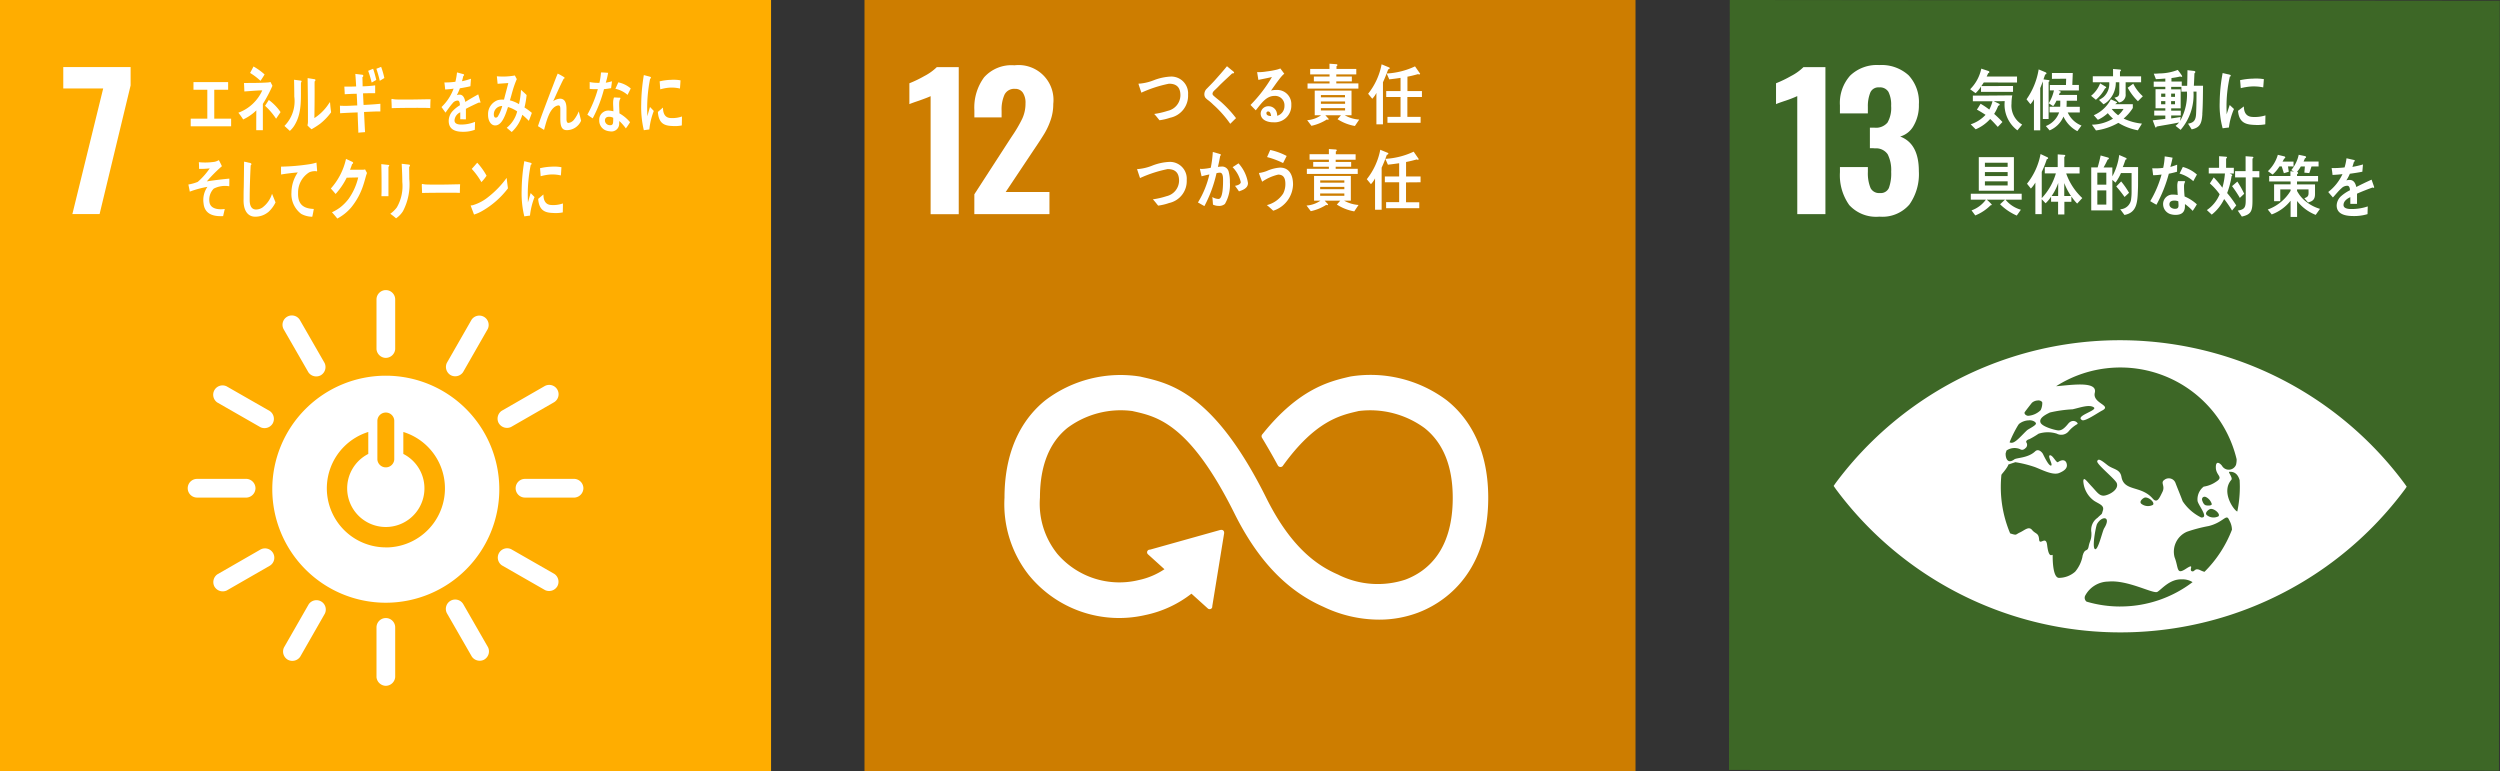 <svg xmlns="http://www.w3.org/2000/svg" width="213.992" height="66.001" viewBox="0 0 213.992 66.001">
  <rect x="0" y="0" width="213.992" height="66.001" fill="#333333" stroke="none"/>
  <g id="グループ_6082" data-name="グループ 6082" transform="translate(-210 -6552)">
    <g id="グループ_5709" data-name="グループ 5709" transform="translate(-864.589 6321.197)">
      <rect id="長方形_3948" data-name="長方形 3948" width="66" height="66" transform="translate(1074.589 230.803)" fill="#ffad00"/>
      <path id="パス_8467" data-name="パス 8467" d="M1080.333,235.1h-3.417v-1.832h5.764v1.569l-2.656,11.014h-2.33Z" transform="translate(3.089 3.276)" fill="#fff"/>
      <path id="パス_8468" data-name="パス 8468" d="M1094.316,244.615a9.716,9.716,0,1,0,9.715,9.715,9.717,9.717,0,0,0-9.715-9.715m-.722,3.839a.724.724,0,0,1,1.446,0v3.336a.725.725,0,0,1-1.446,0Zm.722,10.856a5.055,5.055,0,0,1-1.5-9.88v1.881a3.307,3.307,0,1,0,3,0v-1.879a5.054,5.054,0,0,1-1.495,9.883" transform="translate(13.297 18.347)" fill="#fff"/>
      <path id="パス_8469" data-name="パス 8469" d="M1087.265,249.208a.813.813,0,0,0-.748-.8h-4.253a.8.8,0,0,0,0,1.6h4.253a.816.816,0,0,0,.748-.8" transform="translate(9.193 23.386)" fill="#fff"/>
      <path id="パス_8470" data-name="パス 8470" d="M1099.32,249.208a.814.814,0,0,0-.747-.8h-4.253a.8.8,0,0,0,0,1.6h4.253a.817.817,0,0,0,.747-.8" transform="translate(25.206 23.386)" fill="#fff"/>
      <path id="パス_8471" data-name="パス 8471" d="M1089.231,259.3a.814.814,0,0,0,.8-.745V254.3a.8.8,0,0,0-1.6,0v4.256a.817.817,0,0,0,.8.745" transform="translate(18.385 30.206)" fill="#fff"/>
      <path id="パス_8472" data-name="パス 8472" d="M1097.984,254.217a.81.81,0,0,0-.251-1.062l-3.692-2.114a.8.8,0,0,0-.794,1.385l3.692,2.116a.817.817,0,0,0,1.045-.326" transform="translate(24.309 26.774)" fill="#fff"/>
      <path id="パス_8473" data-name="パス 8473" d="M1085.4,257.962a.817.817,0,0,0,1.064-.251l2.112-3.692a.8.8,0,0,0-1.385-.794l-2.114,3.692a.813.813,0,0,0,.324,1.045" transform="translate(13.819 29.309)" fill="#fff"/>
      <path id="パス_8474" data-name="パス 8474" d="M1094.26,257.952a.811.811,0,0,0,.319-1.045l-2.119-3.688a.8.8,0,0,0-1.387.8l2.121,3.69a.821.821,0,0,0,1.066.247" transform="translate(21.786 29.303)" fill="#fff"/>
      <path id="パス_8475" data-name="パス 8475" d="M1082.535,254.239a.816.816,0,0,0,1.045.319l3.688-2.121a.8.8,0,0,0-.8-1.385l-3.687,2.121a.815.815,0,0,0-.249,1.066" transform="translate(10.42 26.787)" fill="#fff"/>
      <path id="パス_8476" data-name="パス 8476" d="M1089.231,247.243a.813.813,0,0,0,.8-.745v-4.256a.8.8,0,0,0-1.6,0V246.5a.815.815,0,0,0,.8.745" transform="translate(18.385 14.193)" fill="#fff"/>
      <path id="パス_8477" data-name="パス 8477" d="M1087.521,248.229a.81.81,0,0,0-.251-1.062l-3.692-2.114a.8.8,0,0,0-.794,1.385l3.693,2.116a.814.814,0,0,0,1.045-.326" transform="translate(10.411 18.82)" fill="#fff"/>
      <path id="パス_8478" data-name="パス 8478" d="M1091.386,247.5a.816.816,0,0,0,1.064-.251l2.112-3.692a.8.8,0,0,0-1.385-.794l-2.114,3.692a.814.814,0,0,0,.324,1.045" transform="translate(21.774 15.411)" fill="#fff"/>
      <path id="パス_8479" data-name="パス 8479" d="M1088.251,247.5a.812.812,0,0,0,.319-1.043l-2.121-3.69a.8.8,0,0,0-1.385.8l2.121,3.688a.815.815,0,0,0,1.066.247" transform="translate(13.804 15.419)" fill="#fff"/>
      <path id="パス_8480" data-name="パス 8480" d="M1092.986,248.229a.816.816,0,0,0,1.045.319l3.688-2.121a.8.8,0,0,0-.8-1.385l-3.688,2.121a.813.813,0,0,0-.249,1.066" transform="translate(24.301 18.804)" fill="#fff"/>
      <path id="パス_8481" data-name="パス 8481" d="M1081.6,237.605v-.654h1.422v-2.475h-1.185v-.654h2.966v.654h-1.187v2.475h1.443v.654Z" transform="translate(9.313 4.009)" fill="#fff"/>
      <path id="パス_8482" data-name="パス 8482" d="M1085.447,236.458v.684c0,.521,0,1.041,0,1.557h-.566c0-.566,0-1.131.007-1.695a4.11,4.11,0,0,1-1.127.778,5.248,5.248,0,0,0-.412-.577,3.6,3.6,0,0,0,2.049-1.914c-.51.007-1.022.063-1.534.093-.009-.242-.018-.484-.032-.726.659,0,1.322,0,1.979-.04a1.144,1.144,0,0,0,.291-.044l.165.326a11.9,11.9,0,0,1-.824,1.558m-.2-1.984a5.281,5.281,0,0,0-.887-.673l.291-.554a5.138,5.138,0,0,1,.948.682c-.112.189-.226.37-.352.545m1.336,3.245a5.858,5.858,0,0,0-.943-1.106l.321-.5a4.319,4.319,0,0,1,1.006,1.038Z" transform="translate(11.642 3.247)" fill="#fff"/>
      <path id="パス_8483" data-name="パス 8483" d="M1086.461,234.052c-.026,1.308.116,2.521-.521,3.609a2.116,2.116,0,0,1-.431.535c-.142-.13-.356-.326-.463-.426a3.009,3.009,0,0,0,.843-2.517c0-.47-.009-.964-.019-1.436l.591.077a.055.055,0,0,1,.049.063.132.132,0,0,1-.049.1m1.648,3.522a7.718,7.718,0,0,1-.743.477,3.39,3.39,0,0,1-.352-.333,1.211,1.211,0,0,0,.044-.31v-.78c0-.98-.014-1.977-.028-2.957l.619.1a.072.072,0,0,1,.049.074.138.138,0,0,1-.068.109c-.007.272,0,.54,0,.813,0,.771-.007,1.557-.021,2.326a4.132,4.132,0,0,0,1.029-.945c.093-.114.177-.249.265-.375.009-.012.018-.033.032-.033s.021.063.021.077c.019.265.049.522.086.78a4.958,4.958,0,0,1-.931.973" transform="translate(13.89 3.812)" fill="#fff"/>
      <path id="パス_8484" data-name="パス 8484" d="M1089.149,237.124c.028.577.053,1.145.088,1.723-.191.019-.382.023-.573.051-.019-.582-.049-1.157-.063-1.739-.505.019-1,.037-1.5.072l-.014-.647c.114.009.226.012.344.014.379.009.759-.026,1.138-.035-.014-.335-.026-.663-.047-1-.344,0-.682.023-1.027.04,0-.214-.021-.435-.03-.654.333.009.673,0,1.01-.012-.019-.359-.042-.712-.07-1.073l.607.072a.094.094,0,0,1,.075.093.132.132,0,0,1-.077.112c.007.265.017.524.017.785a9.733,9.733,0,0,0,1.075-.082c0,.231,0,.449,0,.671-.347,0-.694,0-1.039.012.017.331.028.659.047.992.478-.021.959-.051,1.437-.1,0,.221,0,.442,0,.659-.466-.007-.934.026-1.4.044m.656-2.517a9.457,9.457,0,0,0-.3-1.006l.424-.177a9.076,9.076,0,0,1,.268.957Zm.694-.151a10.2,10.2,0,0,0-.291-1.031l.407-.163a6.831,6.831,0,0,1,.275.955Z" transform="translate(16.6 3.266)" fill="#fff"/>
      <path id="パス_8485" data-name="パス 8485" d="M1092.306,235.226c-.27-.019-.484-.019-.708-.019-.249-.007-1.984,0-2.594.026,0-.235-.018-.531-.025-.705,0-.086.035-.093.065-.086a1.934,1.934,0,0,0,.275.042c.289.016.6.012.934.012.691,0,1.306-.019,2.079-.028-.019.23-.021.524-.026.759" transform="translate(19.114 4.829)" fill="#fff"/>
      <path id="パス_8486" data-name="パス 8486" d="M1094.108,236.066a.093.093,0,0,1-.061-.03c-.3.123-.866.4-1.139.549v.9l-.484-.007c0-.081,0-.168,0-.268v-.326a.818.818,0,0,0-.491.691c0,.235.186.356.563.356a3.078,3.078,0,0,0,1.194-.233l-.019.682a2.792,2.792,0,0,1-1.029.17c-.805,0-1.206-.31-1.206-.934a1.25,1.25,0,0,1,.335-.838,2.9,2.9,0,0,1,.624-.5c-.007-.261-.074-.4-.191-.4a.557.557,0,0,0-.426.221,4.41,4.41,0,0,0-.317.4c-.151.2-.247.345-.3.414-.074-.107-.189-.263-.342-.48a4.164,4.164,0,0,0,1.036-1.576c-.217.035-.461.058-.722.074-.019-.221-.042-.426-.068-.605a5.781,5.781,0,0,0,.943-.058,6.033,6.033,0,0,0,.139-.8l.554.151a.068.068,0,0,1,.049.07.1.1,0,0,1-.065.086c-.021.1-.058.251-.112.449a5.686,5.686,0,0,0,.769-.216l-.047.643c-.224.058-.529.114-.906.179a3.875,3.875,0,0,1-.256.582.7.7,0,0,1,.235-.04c.249,0,.414.2.489.624.328-.209.7-.426,1.108-.649l.189.654c0,.047-.014.07-.049.07" transform="translate(21.561 3.533)" fill="#fff"/>
      <path id="パス_8487" data-name="パス 8487" d="M1096.024,237.462a6.2,6.2,0,0,0-.561-.521,3.179,3.179,0,0,1-.906,1.474l-.426-.361a2.624,2.624,0,0,0,.894-1.4,2.649,2.649,0,0,0-.785-.377c-.065.2-.133.414-.212.61-.191.484-.456.978-.9.966-.363-.009-.608-.428-.594-.938a1.262,1.262,0,0,1,.831-1.227,1.6,1.6,0,0,1,.533-.042c.1-.41.261-.987.368-1.422l-.915.065-.065-.64.047,0a5.667,5.667,0,0,0,1.495-.072c.051.1.109.207.165.31a8.068,8.068,0,0,0-.352.982c-.082.279-.149.561-.24.836a2.681,2.681,0,0,1,.778.326,6.479,6.479,0,0,0,.172-1.225c.165.147.328.289.482.445a7.265,7.265,0,0,1-.182,1.064,5.034,5.034,0,0,1,.631.463c-.082.226-.166.456-.256.682m-3-.568c0,.154.042.291.158.293a.216.216,0,0,0,.187-.1,3.608,3.608,0,0,0,.375-.894.706.706,0,0,0-.719.705" transform="translate(23.832 3.687)" fill="#fff"/>
      <path id="パス_8488" data-name="パス 8488" d="M1096.824,238.349c-.584,0-.542-.691-.542-1.232v-.538c0-.156,0-.349-.161-.347a.435.435,0,0,0-.116.023c-.661.214-.913,1.357-1.117,2.072-.177-.107-.349-.214-.521-.319.182-.559.384-1.1.591-1.648.23-.61.461-1.227.7-1.837.13-.338.254-.684.4-1.015a4.794,4.794,0,0,1,.554.312.057.057,0,0,1,.03.056.073.073,0,0,1-.074.072c-.293.573-.559,1.176-.826,1.765-.026.058-.051.109-.077.161a1.17,1.17,0,0,1,.584-.219c.426,0,.559.365.559.854,0,.3,0,.582,0,.875,0,.147.019.347.168.347a.722.722,0,0,0,.493-.3,2.833,2.833,0,0,0,.389-.689c.07.27.14.533.2.8a1.334,1.334,0,0,1-1.227.808" transform="translate(26.27 3.594)" fill="#fff"/>
      <path id="パス_8489" data-name="パス 8489" d="M1098.219,234.809c-.217.037-.4.068-.612.086a11.342,11.342,0,0,1-.966,2.5c-.154-.1-.307-.2-.459-.317a10.026,10.026,0,0,0,.9-2.186,4.989,4.989,0,0,1-.7-.019c0-.193,0-.389,0-.589a1.792,1.792,0,0,0,.233.042,3.9,3.9,0,0,0,.6.028,5.733,5.733,0,0,0,.135-.889c.235,0,.445.021.61.033a6.642,6.642,0,0,1-.2.845,4.3,4.3,0,0,0,.533-.123c-.023.191-.053.389-.077.587m1.264,3.45a4.113,4.113,0,0,0-.563-.636c0,.063-.007.126-.01.189a.662.662,0,0,1-.8.694,1.2,1.2,0,0,1-.417-.109.9.9,0,0,1-.489-.854.778.778,0,0,1,.845-.81,2.156,2.156,0,0,1,.363.061c.007-.27-.03-.535-.019-.8a1.264,1.264,0,0,1,.072-.386c.133,0,.265.012.4.019.026,0,.156-.019.154.049l-.007.023a.792.792,0,0,0-.1.347c-.014.3.018.617.018.922a3.318,3.318,0,0,1,.91.757,5.933,5.933,0,0,1-.365.54m-1.071-.913a.666.666,0,0,0-.314-.088c-.17-.012-.382.028-.4.3a.416.416,0,0,0,.4.417c.166.014.287-.019.3-.263.01-.121.012-.242.01-.363m1.227-1.967a2.33,2.33,0,0,0-1.041-.521l.249-.552a2.356,2.356,0,0,1,1.066.524Z" transform="translate(28.682 3.539)" fill="#fff"/>
      <path id="パス_8490" data-name="パス 8490" d="M1085.642,241.074a1.739,1.739,0,0,1-1.1.384c-.591,0-.961-.459-.994-1.264-.007-.109,0-.216,0-.324,0-.3,0-.612.014-.924.012-.733.019-1.469.028-2.2a3.934,3.934,0,0,1,.391.086.783.783,0,0,1,.163.037c.033.019.072.04.072.091a.111.111,0,0,1-.061.1c-.051.987-.086,1.986-.086,2.975,0,.5.166.808.552.808a1.025,1.025,0,0,0,.528-.163,2.3,2.3,0,0,0,.833-1.185l.3.738a2.684,2.684,0,0,1-.638.845" transform="translate(11.892 7.894)" fill="#fff"/>
      <path id="パス_8491" data-name="パス 8491" d="M1087.949,237.527a.319.319,0,0,1-.049-.009,1.263,1.263,0,0,0-.563.1,2.033,2.033,0,0,0-.955,1.767c-.042,1.173.71,1.341,1.346,1.369-.04.219-.079.445-.131.664l-.083,0a2.015,2.015,0,0,1-.868-.244,2.124,2.124,0,0,1-.831-1.837,3.089,3.089,0,0,1,.542-1.711c-.477.042-.959.1-1.432.179,0-.224-.01-.452,0-.673a18.143,18.143,0,0,0,2.456-.212,4.014,4.014,0,0,0,.573-.135c.01.088.058.65.056.7s-.028.054-.056.054" transform="translate(13.722 7.935)" fill="#fff"/>
      <path id="パス_8492" data-name="パス 8492" d="M1089.752,238.143c-.068.228-.126.461-.2.68a5.848,5.848,0,0,1-1.064,1.986,4.06,4.06,0,0,1-1.18.943c-.147-.184-.3-.365-.459-.538a3.975,3.975,0,0,0,.689-.405,3.919,3.919,0,0,0,.752-.766,5.209,5.209,0,0,0,.806-1.811l-.987.021a6.047,6.047,0,0,1-.948,1.395c-.133-.156-.268-.319-.41-.466a5.593,5.593,0,0,0,1.3-2.538l.556.261a.1.1,0,0,1,.053.089.081.081,0,0,1-.079.081c-.063.168-.116.345-.191.5.354,0,.71,0,1.066,0a.72.72,0,0,0,.228-.033c.052.107.112.2.161.31-.033.1-.068.2-.1.293" transform="translate(16.155 7.759)" fill="#fff"/>
      <path id="パス_8493" data-name="パス 8493" d="M1089.218,237.082v.237c0,.759,0,1.523,0,2.282h-.6c0-.14.01-.284.01-.419v-.838c0-.5-.007-1-.023-1.49l.635.07a.048.048,0,0,1,.044.051.141.141,0,0,1-.07.107m1.777.007c0,.342.009.684.009,1.029a4.925,4.925,0,0,1-.542,2.768,2.131,2.131,0,0,1-.589.608,5.179,5.179,0,0,0-.494-.391,2.489,2.489,0,0,0,.561-.545,3.64,3.64,0,0,0,.468-2.179c0-.521-.028-1.043-.053-1.555l.631.072a.081.081,0,0,1,.077.079.147.147,0,0,1-.067.114" transform="translate(18.621 7.998)" fill="#fff"/>
      <path id="パス_8494" data-name="パス 8494" d="M1093.353,238.331c-.27-.016-.482-.016-.7-.016-.251,0-1.93,0-2.531.023-.01-.228-.023-.514-.028-.684,0-.086.032-.091.061-.086a2,2,0,0,0,.275.04c.289.016.852.012,1.183.012.687,0,1-.016,1.762-.028-.014.226-.019.515-.023.74" transform="translate(20.598 8.984)" fill="#fff"/>
      <path id="パス_8495" data-name="パス 8495" d="M1092.91,240.9a3.237,3.237,0,0,1-.731.326c-.026-.072-.286-.759-.286-.759,0-.023.021-.023.035-.023a.59.59,0,0,0,.177-.03,3.8,3.8,0,0,0,1.322-.717,7.95,7.95,0,0,0,1.543-1.609c.035.3.074.6.114.892a7.334,7.334,0,0,1-2.175,1.921m-.1-2.454a6.193,6.193,0,0,0-.826-1.131c.161-.17.314-.352.47-.528a5.578,5.578,0,0,1,.8,1.113,3.8,3.8,0,0,1-.443.547" transform="translate(22.985 7.943)" fill="#fff"/>
      <path id="パス_8496" data-name="パス 8496" d="M1094.479,241.39c-.161.016-.319.042-.484.065a8.339,8.339,0,0,1-.228-2.226,16,16,0,0,1,.228-2.5l.386.1a1.073,1.073,0,0,1,.188.054.078.078,0,0,1-.021.151,12.757,12.757,0,0,0-.256,2.6c0,.212.01.419.01.633.079-.268.154-.538.238-.806.112.114.221.23.331.342a6.11,6.11,0,0,0-.391,1.59m2.81-.279a3.045,3.045,0,0,1-.808.051c-.631-.021-1.22-.135-1.3-1.208.149-.123.3-.256.449-.375,0,.61.258.882.67.9a2.517,2.517,0,0,0,1-.135c0,.256-.007.51-.012.768m-.161-3.162a3.1,3.1,0,0,0-1.024-.072,4.425,4.425,0,0,0-.708.137c-.018-.21-.032-.473-.056-.684a4.919,4.919,0,0,1,1-.133,3.333,3.333,0,0,1,.833.047c-.014.233-.025.468-.049.705" transform="translate(25.473 7.869)" fill="#fff"/>
      <path id="パス_8497" data-name="パス 8497" d="M1098.856,238.217c-.156.019-.312.04-.47.063a8.478,8.478,0,0,1-.224-2.219,15.939,15.939,0,0,1,.224-2.5l.375.1a1.494,1.494,0,0,1,.184.054.075.075,0,0,1,.049.077.077.077,0,0,1-.07.077,12.974,12.974,0,0,0-.252,2.589c0,.214.01.419.01.633.079-.268.151-.538.233-.8l.324.342a6.054,6.054,0,0,0-.382,1.585m2.78-.347a2.967,2.967,0,0,1-.785.051c-.615-.023-1.189-.135-1.264-1.206.146-.121.291-.254.438-.372,0,.608.251.88.652.894a2.426,2.426,0,0,0,.971-.133c0,.256-.007.507-.012.766m-.156-3.155a3,3,0,0,0-1-.07,3.975,3.975,0,0,0-.689.137c-.019-.212-.03-.473-.054-.684a4.621,4.621,0,0,1,.976-.13,3.17,3.17,0,0,1,.813.044c-.014.233-.028.468-.049.7" transform="translate(31.313 3.668)" fill="#fff"/>
      <path id="パス_8498" data-name="パス 8498" d="M1083.687,239.129a1.348,1.348,0,0,0-.365,1.18c.091.533.687.594,1,.587a2.365,2.365,0,0,0,.307-.023c-.047.21-.1.412-.14.615l-.091,0c-.612.014-1.488-.086-1.585-1.1a1.95,1.95,0,0,1,.331-1.409,8.3,8.3,0,0,0-1.511.41c-.033-.207-.079-.407-.119-.61a3.928,3.928,0,0,0,.8-.224,5.987,5.987,0,0,0,1.027-1.159,6.345,6.345,0,0,1-.913.044c0-.191,0-.384-.021-.573a5.226,5.226,0,0,0,1.374-.037,1.266,1.266,0,0,0,.34-.14c.093.168.182.347.263.521a12,12,0,0,0-1.29,1.3c.64-.1,1.283-.179,1.926-.237,0,.219,0,.438-.007.656a2.124,2.124,0,0,0-1.325.2" transform="translate(9.2 7.818)" fill="#fff"/>
    </g>
    <g id="グループ_5710" data-name="グループ 5710" transform="translate(-750.092 6287.734)">
      <rect id="長方形_3952" data-name="長方形 3952" width="65.906" height="65.905" transform="matrix(0.001, -1, 1, 0.001, 1108.089, 330.171)" fill="#3d6726"/>
      <path id="パス_8532" data-name="パス 8532" d="M1111.636,269.216a9.787,9.787,0,0,1-.994.389c-.436.144-.71.242-.824.3v-1.788a9.973,9.973,0,0,0,1.283-.619,4.36,4.36,0,0,0,1.064-.761h1.881v12.583h-2.409Z" transform="translate(2.296 3.276)" fill="#fff"/>
      <path id="パス_8533" data-name="パス 8533" d="M1112.96,278.634a4.4,4.4,0,0,1-.792-2.808v-.438h2.391v.421a3.3,3.3,0,0,0,.233,1.381.814.814,0,0,0,.791.421.76.76,0,0,0,.771-.428,3.578,3.578,0,0,0,.2-1.39,2.99,2.99,0,0,0-.3-1.5,1.2,1.2,0,0,0-1.089-.505,2.783,2.783,0,0,0-.433-.014v-1.758h.386a1.283,1.283,0,0,0,1.12-.435,2.5,2.5,0,0,0,.312-1.429,2.443,2.443,0,0,0-.228-1.194.843.843,0,0,0-.8-.389.749.749,0,0,0-.745.419,3.1,3.1,0,0,0-.219,1.246v.559h-2.391v-.684a3.508,3.508,0,0,1,.878-2.552,3.3,3.3,0,0,1,2.477-.9,3.451,3.451,0,0,1,2.516.868,3.356,3.356,0,0,1,.887,2.505,3.449,3.449,0,0,1-.452,1.825,1.911,1.911,0,0,1-1.15.92c1.066.4,1.6,1.383,1.6,2.971a4.506,4.506,0,0,1-.81,2.85,3.052,3.052,0,0,1-2.563,1.036,3.114,3.114,0,0,1-2.593-1" transform="translate(5.417 3.178)" fill="#fff"/>
      <path id="パス_8534" data-name="パス 8534" d="M1160.8,289.039a30.326,30.326,0,0,0-48.671-.068c-.072.1-.137.2-.191.275.053.079.116.168.191.275a30.328,30.328,0,0,0,48.671.065c.077-.1.14-.2.189-.275-.049-.077-.112-.165-.189-.272m-32.519-6.09c.133-.193.573-.75.626-.817a.8.8,0,0,1,.5-.2c.156-.03.363.058.389.177a1.382,1.382,0,0,1-.137.649,1.692,1.692,0,0,1-1.087.487c-.238-.035-.331-.221-.286-.291m-.526,1.043.053-.063a1.4,1.4,0,0,1,.808-.3c.254-.042.594.089.633.258s-.638.475-.764.591c-.354.324-.906.987-1.231,1.057a.365.365,0,0,1-.263-.028,10.1,10.1,0,0,1,.764-1.52m5.483,11.282a2.924,2.924,0,0,1-.631,1.311,2.109,2.109,0,0,1-1.4.531c-.466-.033-.529-1.276-.526-1.914,0-.224-.314.433-.475-.9-.1-.85-.649.091-.687-.48s-.312-.452-.6-.805-.643.03-1.043.212-.233.268-.8.091l-.035-.014a10.194,10.194,0,0,1-.8-3.983c0-.347.019-.687.051-1.024a.649.649,0,0,1,.063-.093c.542-.64.531-.792.531-.792l.6-.2a9.894,9.894,0,0,1,1.677.419c.594.224,1.525.729,2.07.508.394-.161.7-.377.664-.705-.044-.41-.365-.505-.759-.23-.145.1-.45-.619-.692-.582s.3.845.093.88-.617-.845-.687-.987-.386-.5-.673-.228c-.6.573-1.583.538-1.781.684-.6.447-.756-.147-.742-.512.023-.081.049-.165.074-.247a1.223,1.223,0,0,1,1.138-.126c.265.177.456-.044.559-.151a.366.366,0,0,0,0-.417c-.067-.142.133-.244.27-.282a7.214,7.214,0,0,0,.775-.461,2.567,2.567,0,0,1,1.555-.007.824.824,0,0,0,1.022-.2,2.673,2.673,0,0,1,.743-.617c.149-.07-.365-.549-.787-.026s-.64.566-.838.566-1.381-.3-1.525-.67.37-.652.806-.864a11.226,11.226,0,0,1,1.935-.272c.622-.133,1.413-.442,1.812-.172s-1.667.736-.99,1.1c.24.133,1.334-.626,1.709-.822.88-.452-.852-.605-.626-1.525.256-1.043-2.125-.643-3.313-.556a10.232,10.232,0,0,1,15.452,6.249,1.729,1.729,0,0,1-.051.473.669.669,0,0,1-1.2.091c-.1-.149-.54-.563-.528.147s.689.782.035,1.206a2.535,2.535,0,0,1-1.076.428,1.381,1.381,0,0,0-.524,1.227c.072.391,1,1.457.312,1.415a4.019,4.019,0,0,1-1.586-1.388c-.212-.566-.445-1.118-.607-1.546a.611.611,0,0,0-.964-.284c-.363.247.1.5-.161,1.029s-.451,1.008-.833.568c-1-1.145-2.449-.582-2.675-1.855-.121-.691-.717-.626-1.213-1.02s-.778-.6-.861-.319c-.075.247,1.562,1.546,1.676,1.881.174.494-.491.929-.978,1.045s-.7-.272-1.171-.771-.685-.852-.719-.461a2.236,2.236,0,0,0,.936,1.7c.415.265.878.384.743.81s0,.184-.468.643a1.255,1.255,0,0,0-.519,1.248c.03.638-.135.675-.235,1.2s-.331.072-.531.85m10.982-4.065c.342-.026.859.452.656.635a.916.916,0,0,1-.976-.091c-.258-.2.163-.531.319-.545m-.435-.312c-.11-.044-.207-.149-.291-.4s.128-.4.335-.293a.987.987,0,0,1,.482.589c0,.165-.414.144-.526.1m-4.517-.026a.923.923,0,0,1-.978-.088c-.256-.2.165-.533.319-.545.344-.03.859.452.659.633m-4.181,2.026c-.14.23-.526,1.951-.785,1.751s.107-2,.182-2.132c.405-.74,1.278-.7.6.382m1.383,6.67a10.107,10.107,0,0,1-2.875-.417.42.42,0,0,1-.124-.5,2.275,2.275,0,0,1,2-1.218c1.66-.158,3.839,1.083,4.186.882s1.052-1.108,2.081-1.071a1.606,1.606,0,0,1,.931.238,10.189,10.189,0,0,1-6.2,2.084m7.219-2.966a1.97,1.97,0,0,1-.321-.121c-.556-.284-.491.17-.766.068s.31-.738-.514-.2-.6-.084-.957-.994a1.859,1.859,0,0,1,1.062-2.186,12.852,12.852,0,0,1,1.858-.487c1.231-.307,1.49-1.034,1.713-.591.042.084.084.165.119.237a1.624,1.624,0,0,1,.158.668,10.285,10.285,0,0,1-2.352,3.606m2.81-5.164c-.275-.075-1.42-1.665-.512-2.708.151-.172-.3-.677-.177-.689.5-.037.759.27.889.717.009.2.017.393.017.594a10.279,10.279,0,0,1-.217,2.086" transform="translate(5.108 16.614)" fill="#fff"/>
      <path id="パス_8535" data-name="パス 8535" d="M1118.124,267.972c-.068.1-.135.207-.21.31l2.712-.007v.5h-2.74v-.454a2.709,2.709,0,0,1-.466.568l-.466-.335a3.507,3.507,0,0,0,.955-1.765l.605.2c.044.019.084.035.084.1s-.07.082-.1.093c-.04.1-.086.193-.13.284h2.6v.515Zm2.877,4.1a2.744,2.744,0,0,1-1.085-2.5l-.945.007.43.2c.028.012.082.037.082.084,0,.068-.082.1-.126.107a3.866,3.866,0,0,1-.347.694,8.692,8.692,0,0,1,.71.694l-.4.419c-.214-.233-.417-.468-.65-.68a3.449,3.449,0,0,1-1.241.885l-.426-.426a3.063,3.063,0,0,0,1.271-.812c-.245-.161-.491-.312-.743-.449.116-.158.217-.333.319-.5a6.131,6.131,0,0,1,.743.5,3.208,3.208,0,0,0,.275-.712l-1.681,0V269.1c1.125,0,2.249-.012,3.373-.023a3.926,3.926,0,0,0-.065.719,1.875,1.875,0,0,0,.913,1.781Z" transform="translate(11.775 3.352)" fill="#fff"/>
      <path id="パス_8536" data-name="パス 8536" d="M1120.918,267.877v3.187h-.493v-3.22c-.075.191-.142.384-.224.57v3.618h-.538v-2.661a2.225,2.225,0,0,1-.3.426l-.335-.421a6.13,6.13,0,0,0,1.038-2.559l.6.249a.109.109,0,0,1,.067.1.088.088,0,0,1-.107.079l-.147.426.461.063a.061.061,0,0,1,.054.061.092.092,0,0,1-.077.086m2.461,4.223a2.687,2.687,0,0,1-1.187-1.25,2.218,2.218,0,0,1-1.187,1.183l-.323-.372a1.952,1.952,0,0,0,1.138-1.166H1121v-.487h.908c.009-.126.009-.258.009-.38v-.137h-.326a2.082,2.082,0,0,1-.281.468l-.377-.247a3.61,3.61,0,0,0,.442-1.1h-.349v-.463h1.378l.017-.54-1.218.012v-.5h1.783c-.009.34-.028.677-.037,1.02h.561v.475h-1.762l.189.091a.039.039,0,0,1,.028.035c0,.051-.051.068-.086.068l-.084.191h1.555v.494h-.885c0,.17,0,.345-.014.517h1.136v.487h-1.031a2.137,2.137,0,0,0,1.178,1.12Z" transform="translate(14.528 3.39)" fill="#fff"/>
      <path id="パス_8537" data-name="パス 8537" d="M1122.6,268.452a3.247,3.247,0,0,1-.789.987l-.412-.34a2.536,2.536,0,0,0,.775-1.064l.484.289c.014.012.035.028.035.051,0,.047-.058.1-.093.077m2.805,3.6a4.953,4.953,0,0,1-1.672-.638,5.3,5.3,0,0,1-1.914.65l-.349-.494a3.548,3.548,0,0,0,1.807-.519,3.023,3.023,0,0,1-.445-.466,3.241,3.241,0,0,1-.852.568l-.349-.391a2.983,2.983,0,0,0,1.462-1.364l.484.219c.021.014.049.03.049.065s-.053.054-.082.054l-.072.081h1.5v.328a3.907,3.907,0,0,1-.785.9,4.574,4.574,0,0,0,1.567.433Zm-1.048-4.114c0,.333,0,.661,0,.994a.659.659,0,0,1-.563.738l-.393-.41c.284-.077.414-.1.414-.48v-.843h-.3a2.177,2.177,0,0,1-.617,1.562,1.624,1.624,0,0,1-.435.326l-.384-.372a2.565,2.565,0,0,0,.384-.247,1.518,1.518,0,0,0,.489-1.269h-1.406v-.51h1.734V266.8l.6.051a.072.072,0,0,1,.075.068.113.113,0,0,1-.082.1v.414h1.809v.51Zm-1.19,2.286a2.728,2.728,0,0,0,.547.538,2.11,2.11,0,0,0,.463-.538Zm2.242-.661a4.931,4.931,0,0,1-.875-1.155l.475-.347a3.529,3.529,0,0,0,.822,1.076Z" transform="translate(17.682 3.368)" fill="#fff"/>
      <path id="パス_8538" data-name="パス 8538" d="M1127.914,270.606c-.049.8-.193,1.171-.915,1.32l-.31-.489c.468-.075.659-.268.687-.831.033-.633.037-1.28.037-1.914h-.26a4.569,4.569,0,0,1-1.1,3.278l-.435-.345a1.777,1.777,0,0,0,.3-.289c-.635.135-1.28.23-1.921.349,0,.042-.028.084-.065.084s-.044-.026-.054-.049l-.214-.566c.358-.047.722-.075,1.08-.126v-.284h-.95v-.424h.95v-.2h-.838V268.49h.838v-.207h-.994v-.445h.994v-.261c-.27.021-.538.044-.808.051l-.179-.466c.154,0,.3-.009.459-.023a4.463,4.463,0,0,0,1.59-.3,4.679,4.679,0,0,1,.382.526.065.065,0,0,1-.068.067.179.179,0,0,1-.091-.033,7.149,7.149,0,0,1-.761.135v.3h.882v.361h.463c.016-.447.021-.889.026-1.334l.566.065c.04.007.107.03.107.091a.152.152,0,0,1-.077.114c-.014.354-.026.708-.049,1.059h.785c-.009.81-.009,1.62-.063,2.424m-3.164-1.751h-.356v.284h.356Zm0,.647h-.363v.265h.363Zm.829-.647h-.331v.284h.331Zm0,.647h-.335v.265h.335Zm.547-.81v-.41h-.875v.207h.813v1.627h-.812v.2h.822v.414h-.822v.254c.27-.04.535-.079.808-.123l-.042.338a4.648,4.648,0,0,0,.584-2.512Z" transform="translate(20.693 3.413)" fill="#fff"/>
      <path id="パス_8539" data-name="パス 8539" d="M1119.952,273.685a2.609,2.609,0,0,0,1.318.861l-.354.5a4.725,4.725,0,0,1-1.429-.969l.421-.391h-1.56a3.385,3.385,0,0,1,.431.419c0,.051-.072.063-.1.058a3.885,3.885,0,0,1-1.313.871l-.321-.431a2.609,2.609,0,0,0,1.227-.917h-1.29v-.51h4.356v.51Zm-2.286-3.643h3.006v2.88h-3.006Zm2.47.48h-1.946v.356h1.946Zm0,.8h-1.946v.34h1.946Zm0,.792h-1.946v.356h1.946Z" transform="translate(11.804 7.672)" fill="#fff"/>
      <path id="パス_8540" data-name="パス 8540" d="M1123.34,274.167a4.164,4.164,0,0,1-.494-.612v.459h-.6V275.1h-.538v-1.092h-.6v-.435a2.8,2.8,0,0,1-.47.566l-.333-.349v1.278h-.542v-2.7a2.726,2.726,0,0,1-.384.512l-.333-.414a5.722,5.722,0,0,0,1.161-2.542l.6.282a.087.087,0,0,1,.049.074c0,.056-.072.086-.112.086a9.374,9.374,0,0,1-.435,1.087V273.7a5.207,5.207,0,0,0,1.21-2.119h-.95v-.538h1.106v-1.089l.57.042a.072.072,0,0,1,.077.067.108.108,0,0,1-.082.1v.885h1.308v.538H1122.4a5.272,5.272,0,0,0,1.38,2.107Zm-2.184-.652h.556l.007-1.115a4.484,4.484,0,0,1-.563,1.115m1.08-1.12,0,1.12h.577a5.325,5.325,0,0,1-.582-1.12" transform="translate(14.55 7.526)" fill="#fff"/>
      <path id="パス_8541" data-name="パス 8541" d="M1125.413,272.233c0,.242,0,.487-.012.724-.037,1.057-.082,1.942-1.152,2.144l-.363-.487a.977.977,0,0,0,.936-.894,4.4,4.4,0,0,0,.037-.554c0-.13,0-.254,0-.386,0-.426,0-.84,0-1.266h-.91a3.9,3.9,0,0,1-.47.822l-.265-.244v2.619h-1.809v-3.683h.549c.1-.333.184-.673.256-1.02l.626.177c.032.009.081.033.081.084s-.077.091-.112.1c-.1.228-.217.447-.342.664h.75v.764a5.211,5.211,0,0,0,.586-1.83l.566.245a.1.1,0,0,1,.067.086c0,.049-.058.067-.091.067-.079.217-.147.438-.238.638h1.313Zm-2.717-.75h-.769v1.024h.769Zm0,1.516h-.769v1.213h.769Zm1.562.563a10.118,10.118,0,0,0-.71-.9l.419-.431a7.259,7.259,0,0,1,.675.973Z" transform="translate(17.69 7.565)" fill="#fff"/>
      <path id="パス_8542" data-name="パス 8542" d="M1125.872,271.328c-.235.07-.47.126-.705.172a11.93,11.93,0,0,1-1.057,2.654c-.179-.091-.359-.2-.533-.307a9.18,9.18,0,0,0,.969-2.279,5.339,5.339,0,0,1-.722.061c-.023-.2-.051-.4-.074-.6a1.977,1.977,0,0,0,.265.012,4.635,4.635,0,0,0,.67-.044,5.733,5.733,0,0,0,.13-.98c.23.035.452.063.675.114-.056.261-.116.526-.193.787a5.881,5.881,0,0,0,.582-.191c0,.2-.007.4-.007.6m1.336,3.352a4.083,4.083,0,0,0-.661-.582c0,.061,0,.126,0,.186,0,.582-.373.74-.805.74a1.513,1.513,0,0,1-.463-.072.9.9,0,0,1-.6-.805.808.808,0,0,1,.85-.859,2.323,2.323,0,0,1,.4.035c-.016-.265-.037-.535-.037-.8a1.216,1.216,0,0,1,.061-.386h.435c.033,0,.17-.021.17.047l0,.021a.72.72,0,0,0-.089.347c0,.3.021.6.047.894a3.625,3.625,0,0,1,1.05.675,6.156,6.156,0,0,1-.356.559m-1.231-.815a.8.8,0,0,0-.349-.063c-.184,0-.412.056-.412.324s.279.379.47.379c.174,0,.309-.04.309-.282,0-.121-.011-.24-.018-.358m1.283-1.727a2.986,2.986,0,0,0-1.176-.65l.28-.566a2.981,2.981,0,0,1,1.206.65Z" transform="translate(20.569 7.636)" fill="#fff"/>
      <path id="パス_8543" data-name="パス 8543" d="M1127.814,274.662a9.274,9.274,0,0,0-.677-.987,3.745,3.745,0,0,1-1.061,1.336l-.417-.391a3.026,3.026,0,0,0,1.094-1.353,5.252,5.252,0,0,0-.838-.927l.331-.517a7.181,7.181,0,0,1,.74.885,6.067,6.067,0,0,0,.219-1.22h-1.385V271h.885v-.99l.6.044a.072.072,0,0,1,.075.07c0,.044-.047.072-.075.084V271h.661v.491h-.363c.049.023.228.081.228.154a.062.062,0,0,1-.054.058,7.081,7.081,0,0,1-.382,1.46,9.589,9.589,0,0,1,.78,1.059Zm.668-1.083a10.078,10.078,0,0,0-.668-1.008l.454-.391a8.7,8.7,0,0,1,.586,1.045Zm1.081-1.76v1.958c0,.915-.1,1.218-.911,1.4l-.349-.512c.659-.1.684-.335.684-1.048v-1.795h-.913v-.533h.9v-1.278l.589.044c.03,0,.079.03.079.07s-.049.072-.079.084v1.08h.587v.533Z" transform="translate(23.334 7.627)" fill="#fff"/>
      <path id="パス_8544" data-name="パス 8544" d="M1132,275.1a3.754,3.754,0,0,1-1.594-1.19v1.364h-.556v-1.385a3.682,3.682,0,0,1-1.616,1.173l-.337-.421a3.794,3.794,0,0,0,1.953-1.6v-.121h-.883v1.01h-.529v-1.443h1.411v-.247h-1.832v-.468h1.818v-.41l.309.03-.233-.126a3.069,3.069,0,0,0,.635-1.311l.508.107c.049.014.121.023.121.1,0,.054-.063.084-.1.1-.033.091-.072.182-.112.27h1.283v.426h-.607c-.063.186-.121.38-.191.566l-.419-.04.042-.526h-.345a2.591,2.591,0,0,1-.328.459c.04.012.093.04.093.1s-.058.084-.088.1v.156h1.8v.468H1130.4v.247h1.541v.829c0,.487-.228.626-.6.717l-.314-.361c.424-.142.358-.307.358-.752h-.982v.128a2.825,2.825,0,0,0,.815.952,3.507,3.507,0,0,0,1.148.584Zm-2.37-4.149c.019.151.044.3.063.459-.14.04-.277.084-.417.123-.067-.191-.121-.389-.184-.582h-.193a3.27,3.27,0,0,1-.586.7l-.405-.293a3.152,3.152,0,0,0,.85-1.4l.559.135c.032.014.077.035.077.086s-.063.1-.1.114c-.042.084-.083.168-.133.247h.941v.414Z" transform="translate(26.309 7.559)" fill="#fff"/>
      <path id="パス_8545" data-name="パス 8545" d="M1134,272.616a.114.114,0,0,1-.072-.03c-.349.119-1.022.384-1.341.533v.871l-.573,0c0-.079,0-.163,0-.258v-.319c-.389.182-.582.414-.582.673,0,.228.224.345.664.345a4.311,4.311,0,0,0,1.411-.224l-.021.661a3.951,3.951,0,0,1-1.215.163c-.948,0-1.425-.3-1.425-.906a1.124,1.124,0,0,1,.4-.815,3.442,3.442,0,0,1,.738-.487c-.012-.254-.088-.384-.228-.384a.7.7,0,0,0-.5.217,3.975,3.975,0,0,0-.375.384c-.179.2-.289.333-.359.4-.086-.1-.223-.256-.4-.466a4.078,4.078,0,0,0,1.222-1.532c-.256.035-.545.056-.852.072-.021-.214-.049-.412-.079-.589a8.037,8.037,0,0,0,1.11-.056,4.913,4.913,0,0,0,.165-.782l.654.149a.065.065,0,0,1,.056.068c0,.035-.023.063-.077.086-.023.1-.067.242-.13.435a7.9,7.9,0,0,0,.906-.21l-.053.622c-.265.058-.624.112-1.071.175a3.289,3.289,0,0,1-.3.568.949.949,0,0,1,.277-.04c.3,0,.489.2.575.605.389-.2.831-.414,1.309-.629l.223.636c0,.042-.019.067-.058.067" transform="translate(29.258 7.727)" fill="#fff"/>
      <path id="パス_8546" data-name="パス 8546" d="M1126.919,271.616c-.177.016-.352.04-.536.063a7.557,7.557,0,0,1-.254-2.223,14.558,14.558,0,0,1,.254-2.505l.426.1a.981.981,0,0,1,.212.054.074.074,0,0,1,.056.075.079.079,0,0,1-.079.077,11.562,11.562,0,0,0-.284,2.6c0,.21.01.417.01.631.086-.265.172-.536.265-.8.121.112.244.23.365.342a5.645,5.645,0,0,0-.435,1.59m3.115-.279a3.84,3.84,0,0,1-.894.051c-.7-.023-1.355-.137-1.439-1.208.165-.123.331-.256.5-.375,0,.608.284.882.74.9a3.073,3.073,0,0,0,1.106-.133l-.014.768m-.177-3.164a3.881,3.881,0,0,0-1.136-.07,5.35,5.35,0,0,0-.785.135c-.021-.21-.035-.473-.061-.682a5.763,5.763,0,0,1,1.111-.133,4.126,4.126,0,0,1,.927.044c-.019.235-.033.47-.056.705" transform="translate(23.96 3.567)" fill="#fff"/>
    </g>
    <g id="グループ_5708" data-name="グループ 5708" transform="translate(-824.09 6192.789)">
      <rect id="長方形_3956" data-name="長方形 3956" width="65.996" height="65.998" transform="translate(1108.088 359.211)" fill="#cd7d00"/>
      <path id="パス_8578" data-name="パス 8578" d="M1111.556,364.164c-.114.06-.445.191-.994.386-.436.147-.71.244-.824.3v-1.788a9.955,9.955,0,0,0,1.282-.619,4.406,4.406,0,0,0,1.064-.761h1.879v12.584h-2.407Z" transform="translate(2.192 3.277)" fill="#fff"/>
      <path id="パス_8579" data-name="パス 8579" d="M1112.127,372.656l3.045-4.705.186-.282a11.793,11.793,0,0,0,.868-1.483,3.064,3.064,0,0,0,.28-1.313,1.548,1.548,0,0,0-.233-.924.774.774,0,0,0-.666-.319.92.92,0,0,0-.9.5,3.1,3.1,0,0,0-.247,1.367v.575h-2.331v-.622a4.349,4.349,0,0,1,.831-2.805,3.138,3.138,0,0,1,2.6-1.031,2.984,2.984,0,0,1,3.322,3.308,4.117,4.117,0,0,1-.217,1.353,6.058,6.058,0,0,1-.512,1.134c-.2.331-.5.8-.917,1.413l-2.424,3.634h3.744v1.9h-6.43Z" transform="translate(5.364 3.187)" fill="#fff"/>
      <path id="パス_8580" data-name="パス 8580" d="M1151.073,375.164a10.875,10.875,0,0,0-8.228-2.023l-.165.037c-1.641.386-4.247,1.031-7.3,4.817a.661.661,0,0,0-.051.063l-.04.047a.252.252,0,0,0-.049.147.245.245,0,0,0,.033.128l.07.116c.384.64.866,1.467,1.273,2.226l.011.021a.26.26,0,0,0,.233.144.255.255,0,0,0,.179-.072l.056-.077c2.708-3.746,4.838-4.265,6.277-4.6l.175-.042a7.88,7.88,0,0,1,5.639,1.453c1.6,1.264,2.417,3.276,2.417,5.979,0,4.533-2.207,6.307-4.058,7a7.564,7.564,0,0,1-5.634-.37l-.123-.063c-1.574-.682-3.923-2.1-6.139-6.551-4.463-8.966-8.2-9.808-10.668-10.367l-.13-.03a10.648,10.648,0,0,0-8.1,2.014c-1.606,1.28-3.516,3.769-3.516,8.353a9.818,9.818,0,0,0,2.047,6.577,9.967,9.967,0,0,0,10.02,3.464,9.581,9.581,0,0,0,3.935-1.825l1.406,1.269a.232.232,0,0,0,.321-.016.207.207,0,0,0,.056-.151V392.8l1.015-6.239v-.07a.227.227,0,0,0-.074-.168.215.215,0,0,0-.149-.054h-.044l-.065.007-5.979,1.676-.11.016a.213.213,0,0,0-.114.068.226.226,0,0,0,.016.324l.072.065,1.338,1.211a6.264,6.264,0,0,1-2.193.927,6.993,6.993,0,0,1-6.994-2.263l-.033-.044a6.842,6.842,0,0,1-1.436-4.752c0-2.71.8-4.721,2.372-5.979a7.654,7.654,0,0,1,5.537-1.429l.133.03c2.025.459,4.8,1.085,8.619,8.761,1.986,3.983,4.47,6.589,7.6,7.965a11.06,11.06,0,0,0,4.763,1.1,9.413,9.413,0,0,0,3.315-.589c1.813-.675,6.032-2.987,6.032-9.841,0-4.582-1.942-7.075-3.569-8.36" transform="translate(6.837 18.298)" fill="#fff"/>
      <path id="パス_8581" data-name="パス 8581" d="M1120.856,365.554a4.676,4.676,0,0,1-.9.21c-.149-.179-.291-.373-.452-.538a6.752,6.752,0,0,0,1.16-.268,1.381,1.381,0,0,0,1.085-1.322c0-.75-.393-1-.98-1a10.772,10.772,0,0,0-2.363.768c-.023-.079-.242-.712-.242-.74,0-.058.072-.035.107-.035a4.33,4.33,0,0,0,1.206-.293,4.593,4.593,0,0,1,1.469-.312,1.441,1.441,0,0,1,1.458,1.551,1.92,1.92,0,0,1-1.546,1.977" transform="translate(13.381 3.74)" fill="#fff"/>
      <path id="パス_8582" data-name="パス 8582" d="M1122.8,366.576a9.475,9.475,0,0,0-1.462-1.648,4.139,4.139,0,0,0-.421-.368,1.42,1.42,0,0,1-.242-.214.51.51,0,0,1-.091-.307.662.662,0,0,1,.221-.482c.238-.247.475-.48.7-.733.34-.384.687-.771,1.015-1.178.14.119.28.231.419.349a1.13,1.13,0,0,1,.163.137.073.073,0,0,1,.026.051c0,.077-.109.089-.161.077-.323.307-.652.605-.978.92-.135.13-.258.27-.4.4-.061.063-.133.121-.193.189a.359.359,0,0,0-.114.226.218.218,0,0,0,.086.17c.205.193.433.356.643.538a9.858,9.858,0,0,1,1.285,1.388c-.17.156-.331.328-.5.487" transform="translate(16.595 3.233)" fill="#fff"/>
      <path id="パス_8583" data-name="パス 8583" d="M1124.2,366.333c-.4,0-1.05-.165-1.05-.759a.654.654,0,0,1,.7-.615.716.716,0,0,1,.668.505,1.257,1.257,0,0,1,.049.312.856.856,0,0,0,.619-.836.8.8,0,0,0-.847-.866c-.731,0-1.153.673-1.609,1.234-.149-.151-.3-.3-.449-.459a12.043,12.043,0,0,0,1.834-2.391c-.386.091-.775.168-1.162.245l-.107-.668a1.162,1.162,0,0,0,.156.007,4.542,4.542,0,0,0,.643-.058,7.688,7.688,0,0,0,.887-.158,2.891,2.891,0,0,0,.305-.1l.335.452a1.521,1.521,0,0,0-.144.126,3.737,3.737,0,0,0-.314.379c-.235.3-.452.624-.675.934a1.672,1.672,0,0,1,.445-.051,1.21,1.21,0,0,1,1.29,1.276,1.431,1.431,0,0,1-1.572,1.488m-.41-.922c-.093,0-.149.04-.149.151,0,.21.275.237.4.237-.023-.163-.072-.389-.251-.389" transform="translate(18.849 3.346)" fill="#fff"/>
      <path id="パス_8584" data-name="パス 8584" d="M1128.448,366.886a3.98,3.98,0,0,1-1.486-.582l.293-.335h-1.336l.287.312a.068.068,0,0,1-.063.072.172.172,0,0,1-.089-.028,4.087,4.087,0,0,1-1.327.547l-.363-.482a2.4,2.4,0,0,0,1.192-.421h-.547v-2.114h3.15v2.114h-.577a2.861,2.861,0,0,0,1.236.368Zm-4.053-3.2v-.442h1.884v-.175h-1.343v-.414h1.343v-.186h-1.658V362h1.651v-.445l.6.042a.076.076,0,0,1,.079.068.1.1,0,0,1-.079.1V362h1.695v.468h-1.711v.186h1.33v.414h-1.33v.175h1.891v.442Zm3.206.556h-2.063v.191h2.063Zm.007.547h-2.07v.2h2.07Zm0,.566h-2.07v.2h2.07Z" transform="translate(21.617 3.109)" fill="#fff"/>
      <path id="パス_8585" data-name="パス 8585" d="M1128.321,362.005c-.137.375-.282.75-.447,1.106v3.6h-.561v-2.689a2.088,2.088,0,0,1-.354.5l-.354-.428a5.762,5.762,0,0,0,1.153-2.519l.645.265a.08.08,0,0,1,.049.068c0,.065-.093.091-.13.1m1.641,2.363v1.7h1.134v.51h-2.838v-.51h1.12v-1.7h-1.227v-.505h1.227v-1.131c-.321.051-.647.091-.966.126l-.219-.5a6.486,6.486,0,0,0,2.424-.612l.438.629a.086.086,0,0,1-.084.068.155.155,0,0,1-.086-.035c-.307.086-.608.165-.917.221v1.234h1.241v.505Z" transform="translate(24.593 3.142)" fill="#fff"/>
      <path id="パス_8586" data-name="パス 8586" d="M1120.807,368.693a4.672,4.672,0,0,1-.9.21c-.149-.182-.291-.372-.452-.54a6.517,6.517,0,0,0,1.159-.265,1.383,1.383,0,0,0,1.085-1.322c0-.75-.394-1-.98-1a10.768,10.768,0,0,0-2.363.768c-.023-.079-.242-.715-.242-.74,0-.058.072-.035.107-.035a4.253,4.253,0,0,0,1.206-.3,4.592,4.592,0,0,1,1.469-.31,1.44,1.44,0,0,1,1.458,1.551,1.92,1.92,0,0,1-1.546,1.977" transform="translate(13.316 7.909)" fill="#fff"/>
      <path id="パス_8587" data-name="パス 8587" d="M1122.659,369.242a.752.752,0,0,1-.547.17,1.116,1.116,0,0,1-.477-.109c-.017-.217-.028-.433-.056-.65a1.083,1.083,0,0,0,.533.165c.391,0,.386-1.278.386-1.6,0-.233,0-.65-.272-.65a1.261,1.261,0,0,0-.289.044,11.139,11.139,0,0,1-1.034,2.815c-.189-.093-.366-.21-.556-.307a7.948,7.948,0,0,0,.98-2.4c-.223.044-.447.1-.666.158-.019-.074-.14-.594-.14-.617a.022.022,0,0,1,.023-.023c.044,0,.084.012.128.012a4.587,4.587,0,0,0,.773-.1,9.562,9.562,0,0,0,.175-1.353c.156.037.3.084.452.128a.985.985,0,0,1,.188.063c.026.012.058.023.058.056a.088.088,0,0,1-.063.074c-.058.321-.121.645-.2.957a2.465,2.465,0,0,1,.291-.028.579.579,0,0,1,.643.482,3.1,3.1,0,0,1,.093.859,3.251,3.251,0,0,1-.422,1.851m1.2-1.069c-.107-.163-.223-.319-.34-.475.142-.023.494-.109.494-.324a2.723,2.723,0,0,0-.7-1.273l.507-.328a3.238,3.238,0,0,1,.81,1.69c0,.456-.482.608-.775.71" transform="translate(16.282 7.423)" fill="#fff"/>
      <path id="パス_8588" data-name="パス 8588" d="M1123.809,369.926c-.179-.165-.358-.335-.547-.482a2.337,2.337,0,0,0,1.395-.985,1.779,1.779,0,0,0,.191-.831c0-.505-.168-.794-.617-.794a4.012,4.012,0,0,0-1.369.608c-.037-.089-.268-.671-.268-.719s.047-.037.068-.037a3,3,0,0,0,.6-.163,3.327,3.327,0,0,1,1.129-.289c.775,0,1.113.612,1.113,1.455a2.426,2.426,0,0,1-1.7,2.237m.847-4.081a7.036,7.036,0,0,0-1.369-.512c.091-.2.179-.407.27-.608a5.436,5.436,0,0,1,1.406.512c-.1.2-.2.407-.308.608" transform="translate(19.266 7.323)" fill="#fff"/>
      <path id="パス_8589" data-name="パス 8589" d="M1128.424,370.026a4.036,4.036,0,0,1-1.488-.584l.293-.333h-1.336l.289.31a.073.073,0,0,1-.065.077.2.2,0,0,1-.089-.03,3.994,3.994,0,0,1-1.325.542l-.363-.482a2.362,2.362,0,0,0,1.19-.417h-.545V366.99h3.148v2.119h-.575a2.97,2.97,0,0,0,1.234.368Zm-4.055-3.206v-.44h1.885v-.175h-1.343v-.414h1.343V365.6H1124.6v-.47h1.653v-.442l.594.04a.075.075,0,0,1,.079.068.1.1,0,0,1-.079.1v.24h1.695v.47h-1.707v.186h1.325v.414h-1.325v.175h1.888v.44Zm3.208.554h-2.065v.193h2.065Zm0,.552h-2.07v.2h2.07Zm0,.566h-2.07v.2h2.07Z" transform="translate(21.585 7.279)" fill="#fff"/>
      <path id="パス_8590" data-name="パス 8590" d="M1128.272,365.145c-.137.375-.281.75-.447,1.106v3.6h-.564v-2.687a2.121,2.121,0,0,1-.352.5l-.354-.428a5.765,5.765,0,0,0,1.152-2.519l.645.265a.08.08,0,0,1,.049.067c0,.063-.093.091-.131.1m1.642,2.361v1.7h1.134v.512h-2.838V369.2h1.117v-1.7H1128.1V367h1.225v-1.131c-.319.049-.643.091-.964.126l-.219-.5a6.5,6.5,0,0,0,2.424-.615l.435.631a.078.078,0,0,1-.082.065.164.164,0,0,1-.086-.033c-.307.086-.607.163-.917.221V367h1.241v.5Z" transform="translate(24.529 7.313)" fill="#fff"/>
    </g>
  </g>
</svg>
